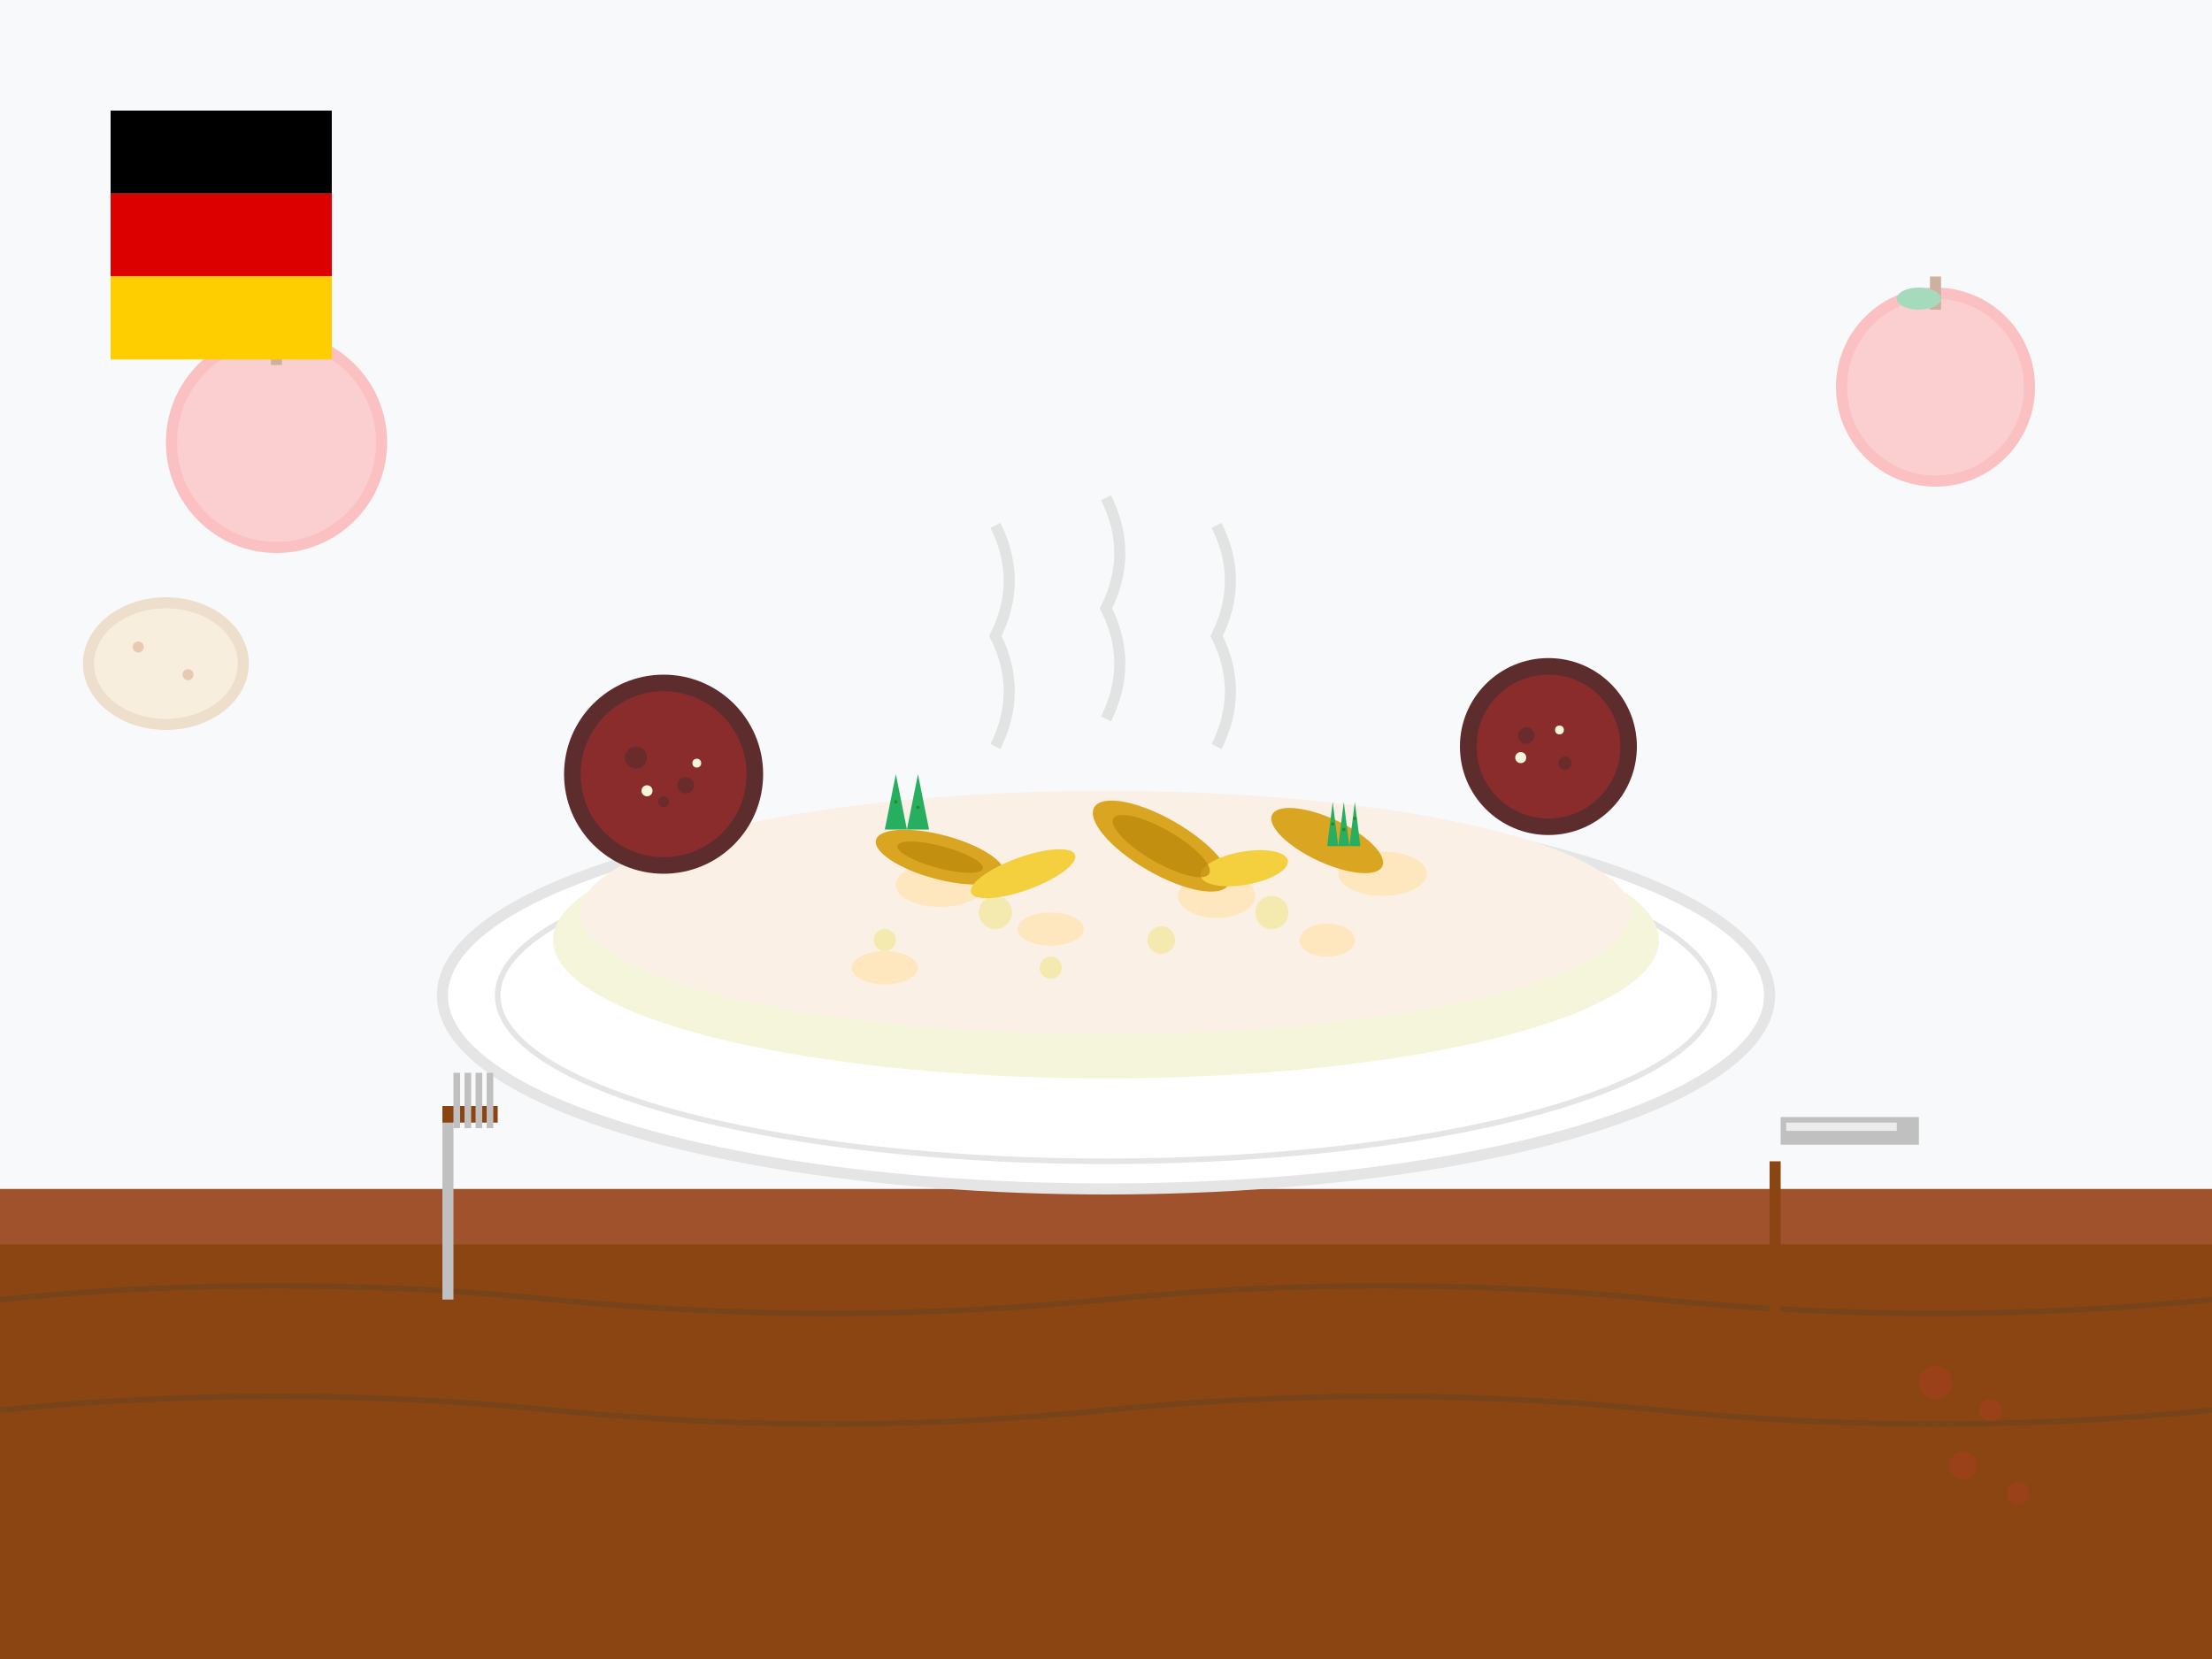 <svg width="400" height="300" viewBox="0 0 400 300" fill="none" xmlns="http://www.w3.org/2000/svg">
  <!-- Background -->
  <rect width="400" height="300" fill="#f8f9fa"/>
  
  <!-- Rustic wooden table -->
  <rect x="0" y="220" width="400" height="80" fill="#8b4513"/>
  <rect x="0" y="215" width="400" height="10" fill="#a0522d"/>
  <!-- Wood grain -->
  <path d="M0 235Q50 230 100 235Q150 240 200 235Q250 230 300 235Q350 240 400 235" stroke="#654321" stroke-width="1" opacity="0.5"/>
  <path d="M0 255Q50 250 100 255Q150 260 200 255Q250 250 300 255Q350 260 400 255" stroke="#654321" stroke-width="1" opacity="0.5"/>
  
  <!-- Large serving plate -->
  <ellipse cx="200" cy="180" rx="120" ry="35" fill="white"/>
  <ellipse cx="200" cy="180" rx="120" ry="35" stroke="#e5e5e5" stroke-width="2" fill="none"/>
  <ellipse cx="200" cy="180" rx="110" ry="30" stroke="#e5e5e5" stroke-width="1" fill="none"/>
  
  <!-- Himmel un Ääd (mashed potatoes and apples) -->
  <ellipse cx="200" cy="170" rx="100" ry="25" fill="#f5f5dc"/>
  <ellipse cx="200" cy="165" rx="95" ry="22" fill="#faf0e6"/>
  
  <!-- Apple pieces mixed in -->
  <g fill="#ffe4b5" opacity="0.8">
    <ellipse cx="170" cy="160" rx="8" ry="4"/>
    <ellipse cx="190" cy="168" rx="6" ry="3"/>
    <ellipse cx="220" cy="162" rx="7" ry="4"/>
    <ellipse cx="240" cy="170" rx="5" ry="3"/>
    <ellipse cx="160" cy="175" rx="6" ry="3"/>
    <ellipse cx="250" cy="158" rx="8" ry="4"/>
  </g>
  
  <!-- Potato texture -->
  <g fill="#f0e68c" opacity="0.6">
    <circle cx="180" cy="165" r="3"/>
    <circle cx="210" cy="170" r="2.5"/>
    <circle cx="190" cy="175" r="2"/>
    <circle cx="230" cy="165" r="3"/>
    <circle cx="160" cy="170" r="2"/>
  </g>
  
  <!-- Blutwurst slices -->
  <g transform="translate(120, 140)">
    <!-- First slice -->
    <circle cx="0" cy="0" r="18" fill="#5d2c2c"/>
    <circle cx="0" cy="0" r="15" fill="#8b2c2c"/>
    <!-- Blood sausage texture -->
    <circle cx="-5" cy="-3" r="2" fill="#5d2c2c" opacity="0.7"/>
    <circle cx="4" cy="2" r="1.5" fill="#5d2c2c" opacity="0.7"/>
    <circle cx="0" cy="5" r="1" fill="#5d2c2c" opacity="0.7"/>
    <!-- Fat pieces -->
    <circle cx="-3" cy="3" r="1" fill="#f5f5dc"/>
    <circle cx="6" cy="-2" r="0.8" fill="#f5f5dc"/>
  </g>
  
  <g transform="translate(280, 135)">
    <!-- Second slice -->
    <circle cx="0" cy="0" r="16" fill="#5d2c2c"/>
    <circle cx="0" cy="0" r="13" fill="#8b2c2c"/>
    <!-- Blood sausage texture -->
    <circle cx="-4" cy="-2" r="1.5" fill="#5d2c2c" opacity="0.7"/>
    <circle cx="3" cy="3" r="1.2" fill="#5d2c2c" opacity="0.7"/>
    <!-- Fat pieces -->
    <circle cx="2" cy="-3" r="0.8" fill="#f5f5dc"/>
    <circle cx="-5" cy="2" r="1" fill="#f5f5dc"/>
  </g>
  
  <!-- Fried onions on top -->
  <g transform="translate(200, 150)">
    <!-- Onion rings -->
    <ellipse cx="-30" cy="5" rx="12" ry="4" fill="#daa520" transform="rotate(15 -30 5)"/>
    <ellipse cx="-15" cy="8" rx="10" ry="3" fill="#f4d03f" transform="rotate(-20 -15 8)"/>
    <ellipse cx="10" cy="3" rx="14" ry="5" fill="#daa520" transform="rotate(30 10 3)"/>
    <ellipse cx="25" cy="7" rx="8" ry="3" fill="#f4d03f" transform="rotate(-10 25 7)"/>
    <ellipse cx="40" cy="2" rx="11" ry="4" fill="#daa520" transform="rotate(25 40 2)"/>
    
    <!-- Caramelized edges -->
    <ellipse cx="-30" cy="5" rx="8" ry="2" fill="#b8860b" opacity="0.7" transform="rotate(15 -30 5)"/>
    <ellipse cx="10" cy="3" rx="10" ry="3" fill="#b8860b" opacity="0.7" transform="rotate(30 10 3)"/>
  </g>
  
  <!-- Fresh herbs garnish -->
  <g transform="translate(160, 140)">
    <path d="M0,10L2,0L4,10M4,10L6,0L8,10" fill="#27ae60"/>
    <circle cx="2" cy="5" r="0.3" fill="#228b22"/>
    <circle cx="6" cy="6" r="0.3" fill="#228b22"/>
  </g>
  
  <g transform="translate(240, 145)">
    <path d="M0,8L1,0L2,8M2,8L3,0L4,8M4,8L5,0L6,8" fill="#27ae60"/>
    <circle cx="1" cy="4" r="0.3" fill="#228b22"/>
    <circle cx="3" cy="5" r="0.3" fill="#228b22"/>
    <circle cx="5" cy="3" r="0.3" fill="#228b22"/>
  </g>
  
  <!-- Traditional German fork -->
  <g transform="translate(80, 200)">
    <rect x="0" y="0" width="2" height="35" fill="#c0c0c0"/>
    <rect x="0" y="0" width="10" height="3" fill="#8b4513"/>
    <!-- Fork tines -->
    <rect x="2" y="-6" width="1.2" height="10" fill="#c0c0c0"/>
    <rect x="4" y="-6" width="1.2" height="10" fill="#c0c0c0"/>
    <rect x="6" y="-6" width="1.2" height="10" fill="#c0c0c0"/>
    <rect x="8" y="-6" width="1.2" height="10" fill="#c0c0c0"/>
  </g>
  
  <!-- Traditional knife -->
  <g transform="translate(320, 210)">
    <rect x="0" y="0" width="2" height="35" fill="#8b4513"/>
    <rect x="2" y="-8" width="25" height="5" fill="#c0c0c0"/>
    <!-- Knife shine -->
    <rect x="3" y="-7" width="20" height="1.5" fill="white" opacity="0.7"/>
  </g>
  
  <!-- Apples in background -->
  <g transform="translate(50, 80)" opacity="0.4">
    <circle cx="0" cy="0" r="20" fill="#ff6b6b"/>
    <circle cx="0" cy="0" r="18" fill="#ff8e8e"/>
    <!-- Apple stem -->
    <rect x="-1" y="-22" width="2" height="8" fill="#8b4513"/>
    <!-- Apple leaf -->
    <ellipse cx="3" cy="-18" rx="4" ry="2" fill="#27ae60"/>
  </g>
  
  <g transform="translate(350, 70)" opacity="0.4">
    <circle cx="0" cy="0" r="18" fill="#ff6b6b"/>
    <circle cx="0" cy="0" r="16" fill="#ff8e8e"/>
    <!-- Apple stem -->
    <rect x="-1" y="-20" width="2" height="6" fill="#8b4513"/>
    <!-- Apple leaf -->
    <ellipse cx="-3" cy="-16" rx="4" ry="2" fill="#27ae60"/>
  </g>
  
  <!-- Potatoes in background -->
  <g transform="translate(30, 120)" opacity="0.4">
    <ellipse cx="0" cy="0" rx="15" ry="12" fill="#deb887"/>
    <ellipse cx="0" cy="0" rx="13" ry="10" fill="#f5deb3"/>
    <!-- Potato eyes -->
    <circle cx="-5" cy="-3" r="1" fill="#cd853f"/>
    <circle cx="4" cy="2" r="1" fill="#cd853f"/>
  </g>
  
  <!-- Rheinische flag pattern -->
  <g transform="translate(20, 20)">
    <rect x="0" y="0" width="40" height="15" fill="#000"/>
    <rect x="0" y="15" width="40" height="15" fill="#dd0000"/>
    <rect x="0" y="30" width="40" height="15" fill="#ffce00"/>
  </g>
  
  <!-- Steam rising -->
  <g stroke="#d3d3d3" stroke-width="2" fill="none" opacity="0.6">
    <path d="M180 135Q185 125 180 115Q185 105 180 95"/>
    <path d="M200 130Q205 120 200 110Q205 100 200 90"/>
    <path d="M220 135Q225 125 220 115Q225 105 220 95"/>
  </g>
  
  <!-- Traditional pattern decoration -->
  <g transform="translate(350, 250)" fill="#c0392b" opacity="0.3">
    <circle cx="0" cy="0" r="3"/>
    <circle cx="10" cy="5" r="2"/>
    <circle cx="5" cy="15" r="2.5"/>
    <circle cx="15" cy="20" r="2"/>
  </g>
</svg>
